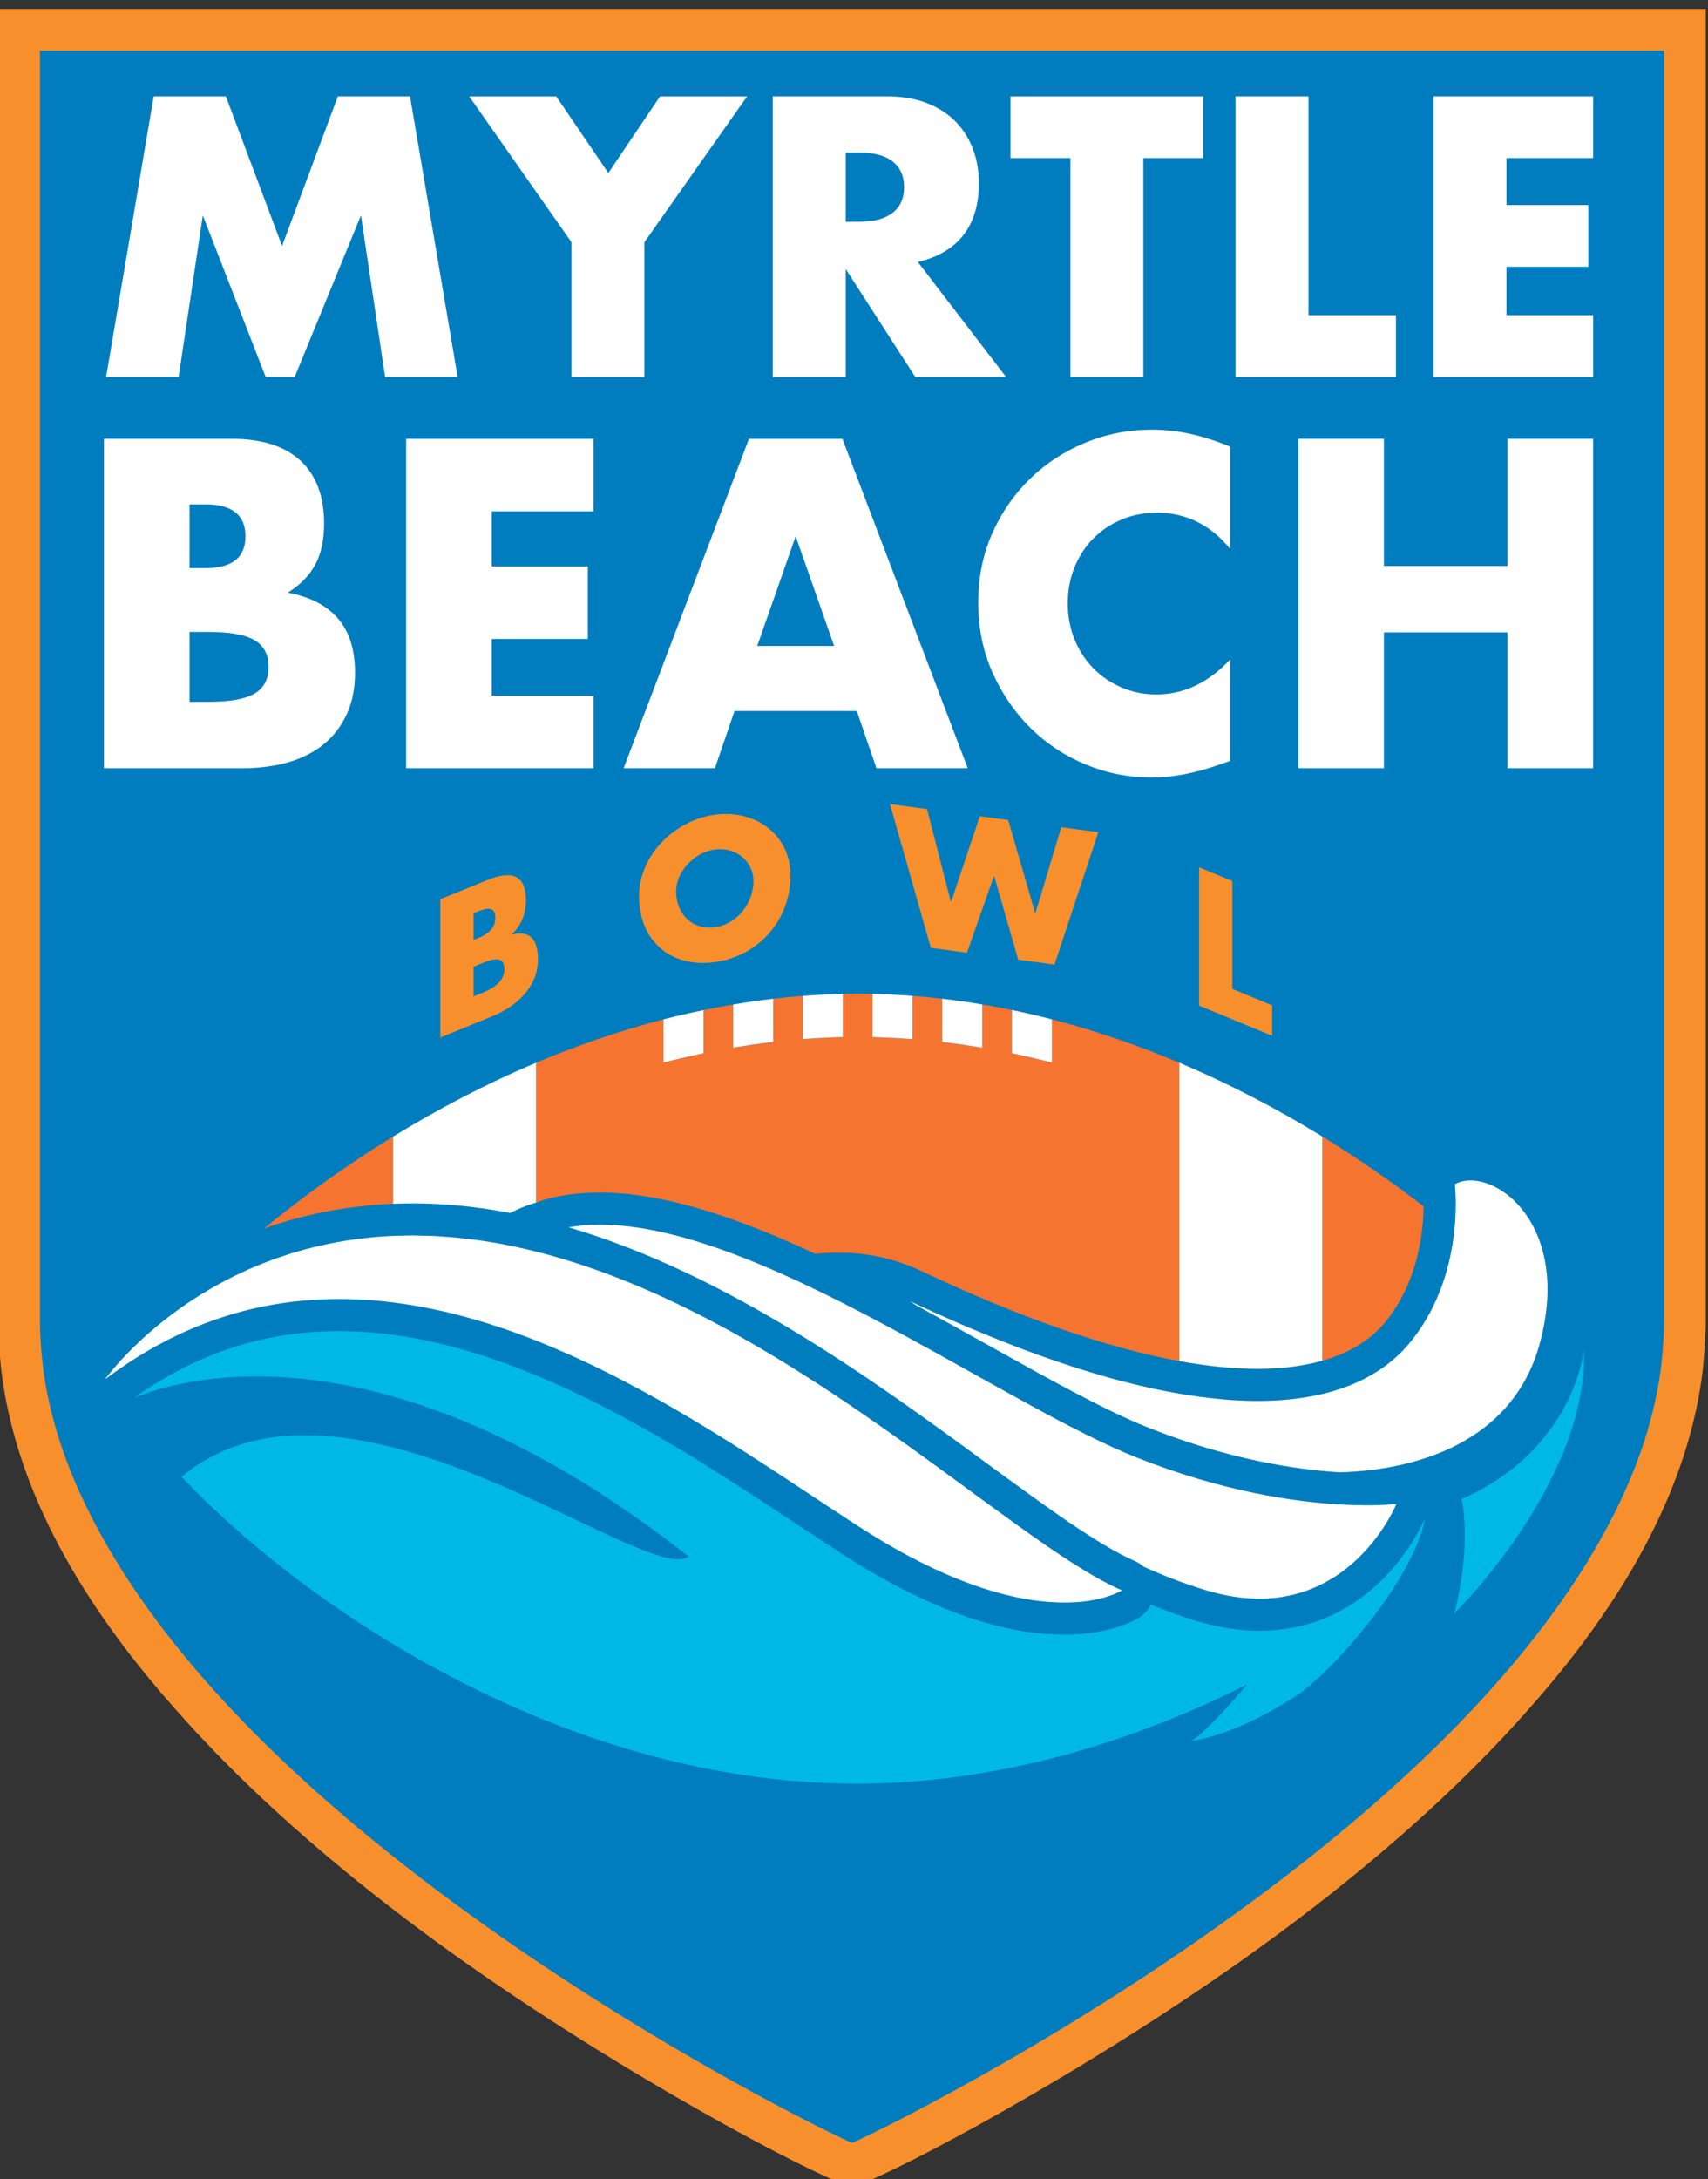 <?xml version="1.0" encoding="UTF-8" standalone="no"?>
<svg
   xmlns:dc="http://purl.org/dc/elements/1.1/"
   xmlns:cc="http://creativecommons.org/ns#"
   xmlns:rdf="http://www.w3.org/1999/02/22-rdf-syntax-ns#"
   xmlns:svg="http://www.w3.org/2000/svg"
   xmlns="http://www.w3.org/2000/svg"
   xmlns:sodipodi="http://sodipodi.sourceforge.net/DTD/sodipodi-0.dtd"
   xmlns:inkscape="http://www.inkscape.org/namespaces/inkscape"
   width="235.226"
   height="300"
   viewBox="0 0 62.237 79.375"
   version="1.1"
   id="svg16870"
   inkscape:version="1.0.1 (3bc2e813f5, 2020-09-07)"
   sodipodi:docname="Myrtle Beach Bowl Logo.svg">
  <rect x="0" y="0" width="62.237" height="79.375" fill="#333333" stroke="none"/>
  <defs
     id="defs16864">
    <clipPath
       clipPathUnits="userSpaceOnUse"
       id="clipPath1827">
      <path
         d="m 115.071,609.686 h 65.571 v 52.238 h -65.571 z"
         id="path1825" />
    </clipPath>
  </defs>
  <sodipodi:namedview
     id="base"
     pagecolor="#ffffff"
     bordercolor="#666666"
     borderopacity="1.0"
     inkscape:pageopacity="0.0"
     inkscape:pageshadow="2"
     inkscape:zoom="0.35"
     inkscape:cx="400"
     inkscape:cy="560"
     inkscape:document-units="px"
     inkscape:current-layer="layer1"
     inkscape:document-rotation="0"
     showgrid="false"
     units="px"
     inkscape:window-width="3840"
     inkscape:window-height="2107"
     inkscape:window-x="3832"
     inkscape:window-y="-8"
     inkscape:window-maximized="1" />
  <g
     inkscape:label="Ebene 1"
     inkscape:groupmode="layer"
     id="layer1"
     transform="translate(0,-217.625)">
    <g
       id="g1821"
       transform="matrix(1.519,0,0,-1.519,-193.549,1223.412)">
      <g
         id="g1823"
         clip-path="url(#clipPath1827)">
        <g
           id="g1829"
           transform="translate(168.337,630.437)">
          <path
             d="M 0,0 V 31.487 H -40.959 V 0 c 0,-0.513 0.065,-1.099 0.07,-1.139 0.31,-2.625 1.685,-5.322 4.11,-8.066 1.808,-2.068 3.962,-3.897 5.951,-5.377 3.99,-2.968 8.626,-5.456 9.982,-6.023 0.095,-0.046 0.366,-0.146 0.366,-0.146 0,0 0.272,0.1 0.367,0.146 1.356,0.567 5.992,3.055 9.982,6.023 1.989,1.48 4.143,3.309 5.951,5.377 2.425,2.744 3.8,5.441 4.11,8.066 C -0.065,-1.099 0,-0.364 0,0"
             style="fill:#f78f2c;fill-opacity:1;fill-rule:nonzero;stroke:none"
             id="path1831" />
        </g>
        <g
           id="g1833"
           transform="translate(167.336,630.435)">
          <path
             d="M 0,0 V 0.002 30.488 H -38.958 V 0.002 c 0,0 0,-0.001 0,-0.002 0,-0.549 0.082,-1.158 0.087,-1.191 0.183,-1.31 0.656,-2.597 1.341,-3.844 1.327,-2.439 3.768,-5.332 8.076,-8.574 4.453,-3.35 8.972,-5.617 9.96,-6.067 l 0.015,-0.007 0.015,0.007 c 0.988,0.45 5.508,2.717 9.96,6.067 4.308,3.242 6.749,6.135 8.076,8.574 0.685,1.247 1.158,2.533 1.341,3.843 C -0.082,-1.157 0,-0.548 0,0"
             style="fill:#007dbf;fill-opacity:1;fill-rule:nonzero;stroke:none"
             id="path1835" />
        </g>
        <g
           id="g1837"
           transform="translate(136.849,633.273)">
          <path
             d="M 0,0 V 1.612 C -1.151,0.907 -2.191,0.151 -3.1,-0.594 -2.204,-0.275 -1.173,-0.048 0,0"
             style="fill:#f47430;fill-opacity:1;fill-rule:nonzero;stroke:none"
             id="path1839" />
        </g>
        <g
           id="g1841"
           transform="translate(159.138,634.887)">
          <path
             d="m 0,0 v 0 -5.377 c 0.63,0.179 1.131,0.477 1.479,0.889 0.813,0.96 0.945,2.177 0.952,2.813 C 1.692,-1.105 0.878,-0.538 0,0"
             style="fill:#f47430;fill-opacity:1;fill-rule:nonzero;stroke:none"
             id="path1843" />
        </g>
        <g
           id="g1845"
           transform="translate(152.652,637.696)">
          <path
             d="m 0,0 v -1.036 c -0.138,0.036 -0.278,0.07 -0.417,0.103 -0.18,0.042 -0.36,0.083 -0.542,0.121 v 0 1.036 c -0.235,0.049 -0.473,0.092 -0.712,0.133 v -1.036 c -0.126,0.021 -0.252,0.04 -0.379,0.059 -0.192,0.029 -0.385,0.055 -0.58,0.078 v 0 1.036 c -0.236,0.027 -0.474,0.05 -0.713,0.069 v -1.036 c -0.134,0.01 -0.268,0.018 -0.403,0.025 -0.05,0.003 -0.101,0.005 -0.152,0.008 -0.134,0.006 -0.268,0.011 -0.403,0.014 V 0.61 c -0.106,0.003 -0.211,0.006 -0.317,0.007 -0.013,0 -0.027,-0.001 -0.04,-0.001 -0.013,0 -0.026,0.001 -0.039,0 C -4.803,0.615 -4.909,0.611 -5.014,0.608 v 0 -1.033 c -0.322,-0.007 -0.641,-0.024 -0.959,-0.048 v 0 1.035 C -6.212,0.544 -6.449,0.522 -6.686,0.494 v -1.035 c 0,0 0,-0.001 0,-0.001 -0.183,-0.021 -0.364,-0.046 -0.546,-0.072 -0.138,-0.02 -0.275,-0.041 -0.412,-0.064 v 0 0 1.033 0 0 C -7.883,0.315 -8.121,0.27 -8.357,0.221 v -1.033 c -0.037,-0.008 -0.074,-0.017 -0.11,-0.024 -0.286,-0.061 -0.569,-0.127 -0.849,-0.2 v 0 V 0 c -1.06,-0.274 -2.083,-0.629 -3.059,-1.041 v -3.353 c 0.018,0.005 0.037,0.01 0.055,0.015 0.04,0.019 0.081,0.036 0.125,0.048 0.412,0.118 0.866,0.178 1.348,0.178 1.562,0 3.353,-0.621 5.17,-1.47 0.717,0.07 1.6,0.043 2.599,-0.437 0,0 0,0 0,-0.001 2.353,-1.107 4.407,-1.82 6.137,-2.134 v 7.154 C 2.083,-0.629 1.061,-0.275 0,0"
             style="fill:#f47430;fill-opacity:1;fill-rule:nonzero;stroke:none"
             id="path1847" />
        </g>
        <g
           id="g1849"
           transform="translate(157.628,623.035)">
          <path
             d="M 0,0 C -0.487,0 -0.999,0.081 -1.521,0.24 -1.894,0.354 -2.253,0.485 -2.605,0.628 -2.665,0.506 -2.757,0.4 -2.875,0.323 -2.981,0.254 -3.569,-0.093 -4.681,-0.093 c -1.546,0 -3.338,0.65 -5.325,1.933 -0.362,0.234 -0.74,0.484 -1.14,0.749 -2.933,1.94 -6.949,4.596 -10.926,4.596 -1.793,0 -3.404,-0.524 -4.916,-1.598 1.042,0.436 5.944,1.971 13.3,-3.806 -1.025,-0.748 -8.22,5.19 -12.165,1.913 2.702,-2.877 8.92,-7.339 16.166,-7.361 v 0 c 0.009,0 0.017,0 0.026,0 0.009,0 0.018,0 0.026,0 v 0 c 3.433,0.011 6.634,1.018 9.341,2.381 -0.384,-0.456 -0.94,-1.079 -1.328,-1.359 0.876,0.158 1.763,0.593 2.587,1.139 0.545,0.402 1.367,1.257 2.02,2.182 C 3.103,0.843 3.215,1.012 3.32,1.182 3.644,1.709 3.888,2.235 3.977,2.695 3.797,2.291 2.66,0 0,0"
             style="fill:#00b8e6;fill-opacity:1;fill-rule:nonzero;stroke:none"
             id="path1851" />
        </g>
        <g
           id="g1853"
           transform="translate(165.417,629.793)">
          <path
             d="m 0,0 c 0,0 -0.009,-0.108 -0.05,-0.288 -0.114,-0.511 -0.479,-1.608 -1.593,-2.525 -0.35,-0.288 -0.775,-0.558 -1.288,-0.786 0.059,-0.326 0.076,-0.662 0.07,-0.983 -0.003,-0.136 -0.01,-0.268 -0.02,-0.397 -0.01,-0.12 -0.022,-0.236 -0.035,-0.346 -0.074,-0.592 -0.195,-1.015 -0.195,-1.015 0,0 0.318,0.311 0.75,0.835 0.667,0.81 1.606,2.131 2.074,3.608 0.157,0.496 0.261,1.009 0.283,1.527 C 0.002,-0.247 0.004,-0.123 0,0"
             style="fill:#00b8e6;fill-opacity:1;fill-rule:nonzero;stroke:none"
             id="path1855" />
        </g>
        <g
           id="g1857"
           transform="translate(138.882,638.287)">
          <path
             d="M 0,0 -0.102,-0.041 V 0.671 L -0.02,0.704 C 0.24,0.81 0.635,1.01 0.635,0.61 0.635,0.245 0.236,0.096 0,0 m -0.102,1.955 0.057,0.023 C 0.171,2.066 0.42,2.149 0.42,1.846 0.42,1.564 0.2,1.435 -0.012,1.349 l -0.09,-0.036 z m 1.255,0.308 c 0,0.633 -0.367,0.713 -0.913,0.49 L -0.9,2.29 v -3.316 l 1.23,0.501 c 0.562,0.228 1.112,0.68 1.112,1.375 0,0.462 -0.187,0.707 -0.627,0.589 v 0.009 c 0.248,0.238 0.338,0.516 0.338,0.815"
             style="fill:#f78f2c;fill-opacity:1;fill-rule:nonzero;stroke:none"
             id="path1859" />
        </g>
        <g
           id="g1861"
           transform="translate(145.493,641.02)">
          <path
             d="m 0,0 c 0,-0.572 -0.418,-1.047 -0.928,-1.117 -0.51,-0.07 -0.928,0.291 -0.928,0.862 0,0.458 0.418,0.933 0.928,1.003 C -0.418,0.818 0,0.457 0,0 M -0.928,1.583 C -1.873,1.454 -2.744,0.63 -2.744,-0.372 c 0,-1.073 0.762,-1.725 1.816,-1.58 1.054,0.145 1.817,1.006 1.817,2.078 0,1.003 -0.872,1.587 -1.817,1.457"
             style="fill:#f78f2c;fill-opacity:1;fill-rule:nonzero;stroke:none"
             id="path1863" />
        </g>
        <g
           id="g1865"
           transform="translate(150.615,639.293)">
          <path
             d="M 0,0 0.645,1.834 0.654,1.833 1.229,-0.166 2.1,-0.284 3.151,2.89 2.262,3.01 1.643,0.952 1.634,0.953 0.989,3.182 0.309,3.274 -0.379,1.225 l -0.009,10e-4 -0.571,2.219 -0.888,0.12 0.98,-3.448 z"
             style="fill:#f78f2c;fill-opacity:1;fill-rule:nonzero;stroke:none"
             id="path1867" />
        </g>
        <g
           id="g1869"
           transform="translate(157.935,638.032)">
          <path
             d="M 0,0 -0.955,0.394 V 2.98 L -1.752,3.309 V -0.007 L 0,-0.73 Z"
             style="fill:#f78f2c;fill-opacity:1;fill-rule:nonzero;stroke:none"
             id="path1871" />
        </g>
        <g
           id="g1873"
           transform="translate(132.284,656.972)">
          <path
             d="M 0,0 1.508,-3.873 H 2.204 L 3.793,0 4.373,-3.873 h 1.74 L 4.971,2.856 H 3.24 L 1.901,-0.732 0.553,2.856 H -1.178 L -2.32,-3.873 h 1.74 z"
             style="fill:#ffffff;fill-opacity:1;fill-rule:nonzero;stroke:none"
             id="path1875" />
        </g>
        <g
           id="g1877"
           transform="translate(141.128,653.098)">
          <path
             d="M 0,0 H 1.749 V 3.231 L 4.213,6.729 H 2.124 L 0.884,4.891 -0.366,6.729 H -2.454 L 0,3.231 Z"
             style="fill:#ffffff;fill-opacity:1;fill-rule:nonzero;stroke:none"
             id="path1879" />
        </g>
        <g
           id="g1881"
           transform="translate(147.706,658.48)">
          <path
             d="M 0,0 H 0.33 C 0.675,0 0.94,-0.071 1.125,-0.214 1.309,-0.357 1.401,-0.562 1.401,-0.83 1.401,-1.098 1.309,-1.303 1.125,-1.446 0.94,-1.589 0.675,-1.66 0.33,-1.66 H 0 Z m 0,-2.793 1.669,-2.589 h 2.178 l -2.116,2.758 c 0.482,0.113 0.847,0.329 1.094,0.647 0.247,0.318 0.37,0.733 0.37,1.245 0,0.286 -0.046,0.554 -0.138,0.803 C 2.964,0.321 2.828,0.542 2.646,0.732 2.465,0.922 2.234,1.073 1.955,1.182 1.675,1.293 1.348,1.348 0.973,1.348 h -2.722 v -6.73 H 0 Z"
             style="fill:#ffffff;fill-opacity:1;fill-rule:nonzero;stroke:none"
             id="path1883" />
        </g>
        <g
           id="g1885"
           transform="translate(153.096,653.098)">
          <path
             d="M 0,0 H 1.749 V 5.248 H 3.186 V 6.729 H -1.437 V 5.248 H 0 Z"
             style="fill:#ffffff;fill-opacity:1;fill-rule:nonzero;stroke:none"
             id="path1887" />
        </g>
        <g
           id="g1889"
           transform="translate(160.905,654.58)">
          <path
             d="m 0,0 h -2.097 v 5.248 h -1.75 v -6.73 H 0 Z"
             style="fill:#ffffff;fill-opacity:1;fill-rule:nonzero;stroke:none"
             id="path1891" />
        </g>
        <g
           id="g1893"
           transform="translate(165.636,658.346)">
          <path
             d="m 0,0 v 1.482 h -3.829 v -6.73 H 0 v 1.482 h -2.08 v 1.16 h 1.964 v 1.481 H -2.08 V 0 Z"
             style="fill:#ffffff;fill-opacity:1;fill-rule:nonzero;stroke:none"
             id="path1895" />
        </g>
        <g
           id="g1897"
           transform="translate(131.966,645.309)">
          <path
             d="M 0,0 V 1.676 H 0.45 C 0.967,1.676 1.337,1.61 1.561,1.477 1.784,1.344 1.896,1.131 1.896,0.838 1.896,0.545 1.784,0.332 1.561,0.199 1.337,0.066 0.967,0 0.45,0 Z M 0,4.735 H 0.377 C 1.02,4.735 1.341,4.48 1.341,3.97 1.341,3.46 1.02,3.206 0.377,3.206 H 0 Z m 2.378,-6.181 c 0.335,0.098 0.62,0.245 0.854,0.44 0.234,0.196 0.415,0.437 0.545,0.723 C 3.906,0.003 3.97,0.332 3.97,0.702 3.97,0.939 3.942,1.163 3.887,1.372 3.831,1.582 3.738,1.77 3.609,1.938 3.48,2.106 3.312,2.247 3.106,2.362 2.9,2.478 2.65,2.563 2.357,2.619 2.65,2.8 2.869,3.022 3.012,3.284 3.155,3.546 3.227,3.876 3.227,4.274 3.227,4.931 3.038,5.433 2.661,5.783 2.284,6.132 1.732,6.307 1.006,6.307 h -3.059 v -7.9 h 3.3 c 0.419,0 0.796,0.049 1.131,0.147"
             style="fill:#ffffff;fill-opacity:1;fill-rule:nonzero;stroke:none"
             id="path1899" />
        </g>
        <g
           id="g1901"
           transform="translate(141.656,649.876)">
          <path
             d="M 0,0 V 1.739 H -4.494 V -6.16 H 0 v 1.739 h -2.441 v 1.362 h 2.305 V -1.32 H -2.441 V 0 Z"
             style="fill:#ffffff;fill-opacity:1;fill-rule:nonzero;stroke:none"
             id="path1903" />
        </g>
        <g
           id="g1905"
           transform="translate(146.506,649.279)">
          <path
             d="m 0,0 0.922,-2.63 h -1.844 z m -1.938,-5.563 0.471,1.373 h 2.934 l 0.471,-1.373 h 2.19 L 1.121,2.336 h -2.242 l -3.007,-7.899 z"
             style="fill:#ffffff;fill-opacity:1;fill-rule:nonzero;stroke:none"
             id="path1907" />
        </g>
        <g
           id="g1909"
           transform="translate(155.044,651.835)">
          <path
             d="m 0,0 c -0.552,0 -1.079,-0.103 -1.582,-0.309 -0.503,-0.206 -0.945,-0.492 -1.325,-0.859 -0.381,-0.367 -0.685,-0.803 -0.912,-1.31 -0.227,-0.506 -0.34,-1.063 -0.34,-1.671 0,-0.607 0.115,-1.168 0.345,-1.681 0.231,-0.513 0.536,-0.957 0.917,-1.331 0.381,-0.373 0.821,-0.663 1.32,-0.869 0.5,-0.206 1.022,-0.309 1.567,-0.309 0.265,0 0.534,0.026 0.806,0.078 0.273,0.053 0.566,0.135 0.88,0.247 l 0.21,0.073 V -5.51 C 1.362,-6.069 0.772,-6.349 0.115,-6.349 c -0.3,0 -0.58,0.056 -0.838,0.168 -0.258,0.112 -0.484,0.265 -0.676,0.461 -0.192,0.195 -0.342,0.426 -0.45,0.691 -0.109,0.266 -0.162,0.556 -0.162,0.87 0,0.307 0.053,0.593 0.162,0.859 0.108,0.265 0.257,0.494 0.445,0.686 0.189,0.192 0.414,0.344 0.676,0.456 0.262,0.112 0.546,0.167 0.854,0.167 0.698,0 1.285,-0.289 1.76,-0.869 v 2.451 C 1.55,-0.269 1.231,-0.166 0.927,-0.1 0.623,-0.033 0.314,0 0,0"
             style="fill:#ffffff;fill-opacity:1;fill-rule:nonzero;stroke:none"
             id="path1911" />
        </g>
        <g
           id="g1913"
           transform="translate(163.582,648.567)">
          <path
             d="m 0,0 h -2.965 v 3.049 h -2.053 v -7.9 h 2.053 v 3.258 H 0 v -3.258 h 2.053 v 7.9 L 0,3.049 Z"
             style="fill:#ffffff;fill-opacity:1;fill-rule:nonzero;stroke:none"
             id="path1915" />
        </g>
        <g
           id="g1917"
           transform="translate(136.849,634.885)">
          <path
             d="m 0,0 v -1.612 c 0.153,0.006 0.308,0.01 0.465,0.01 0.731,0 1.487,-0.071 2.248,-0.212 0.032,-0.006 0.064,-0.013 0.096,-0.019 0.166,0.089 0.367,0.176 0.619,0.25 V 1.769 1.77 C 2.204,1.253 1.057,0.648 0,0"
             style="fill:#ffffff;fill-opacity:1;fill-rule:nonzero;stroke:none"
             id="path1919" />
        </g>
        <g
           id="g1921"
           transform="translate(155.71,636.655)">
          <path
             d="m 0,0 v -7.154 c 0.674,-0.122 1.301,-0.186 1.875,-0.186 0.579,0 1.099,0.067 1.553,0.195 v 5.377 C 2.372,-1.121 1.223,-0.516 0,0 Z"
             style="fill:#ffffff;fill-opacity:1;fill-rule:nonzero;stroke:none"
             id="path1923" />
        </g>
        <g
           id="g1925"
           transform="translate(143.336,636.66)">
          <path
             d="M 0,0 V 0 C 0.28,0.073 0.563,0.138 0.848,0.199 0.885,0.207 0.922,0.216 0.959,0.223 V 1.257 C 0.636,1.19 0.316,1.118 0,1.036 Z"
             style="fill:#ffffff;fill-opacity:1;fill-rule:nonzero;stroke:none"
             id="path1927" />
        </g>
        <g
           id="g1929"
           transform="translate(145.007,638.051)">
          <path
             d="m 0,0 v -1.034 0 c 0.137,0.024 0.275,0.044 0.413,0.065 0.181,0.026 0.363,0.051 0.546,0.072 V 0.139 C 0.636,0.102 0.317,0.054 0,0 Z"
             style="fill:#ffffff;fill-opacity:1;fill-rule:nonzero;stroke:none"
             id="path1931" />
        </g>
        <g
           id="g1933"
           transform="translate(146.679,637.223)">
          <path
             d="m 0,0 c 0.317,0.024 0.637,0.041 0.958,0.048 v 1.033 0 C 0.637,1.074 0.317,1.06 0,1.035 Z"
             style="fill:#ffffff;fill-opacity:1;fill-rule:nonzero;stroke:none"
             id="path1935" />
        </g>
        <g
           id="g1937"
           transform="translate(148.35,638.306)">
          <path
             d="M 0,0 V -1.036 C 0.135,-1.039 0.269,-1.045 0.403,-1.051 0.454,-1.053 0.505,-1.056 0.556,-1.058 0.69,-1.066 0.825,-1.074 0.958,-1.084 v 1.036 C 0.641,-0.023 0.322,-0.007 0,0"
             style="fill:#ffffff;fill-opacity:1;fill-rule:nonzero;stroke:none"
             id="path1939" />
        </g>
        <g
           id="g1941"
           transform="translate(150.022,638.19)">
          <path
             d="m 0,0 v -1.036 c 0.194,-0.023 0.387,-0.049 0.58,-0.078 0.126,-0.019 0.253,-0.038 0.379,-0.059 v 1.036 C 0.641,-0.083 0.322,-0.037 0,0"
             style="fill:#ffffff;fill-opacity:1;fill-rule:nonzero;stroke:none"
             id="path1943" />
        </g>
        <g
           id="g1945"
           transform="translate(151.693,636.884)">
          <path
             d="M 0,0 C 0.182,-0.038 0.362,-0.079 0.541,-0.121 0.681,-0.154 0.82,-0.188 0.959,-0.224 V 0.812 C 0.642,0.894 0.323,0.969 0,1.036 Z"
             style="fill:#ffffff;fill-opacity:1;fill-rule:nonzero;stroke:none"
             id="path1947" />
        </g>
        <g
           id="g1949"
           transform="translate(162.697,633.833)">
          <path
             d="m 0,0 c -0.141,0 -0.27,-0.03 -0.38,-0.092 0,0 0.122,-0.955 -0.195,-2.079 -0.003,-0.011 -0.007,-0.022 -0.01,-0.033 -0.013,-0.044 -0.026,-0.089 -0.04,-0.133 -0.006,-0.017 -0.012,-0.035 -0.017,-0.052 -0.013,-0.039 -0.026,-0.078 -0.04,-0.117 -0.007,-0.02 -0.015,-0.041 -0.023,-0.062 C -0.718,-2.604 -0.732,-2.639 -0.746,-2.675 -0.755,-2.698 -0.765,-2.721 -0.774,-2.744 -0.789,-2.778 -0.803,-2.812 -0.818,-2.846 -0.829,-2.871 -0.84,-2.895 -0.851,-2.919 -0.866,-2.952 -0.882,-2.985 -0.898,-3.017 -0.91,-3.043 -0.923,-3.068 -0.936,-3.093 -0.952,-3.125 -0.969,-3.157 -0.986,-3.188 -1,-3.214 -1.014,-3.24 -1.029,-3.265 -1.047,-3.297 -1.066,-3.328 -1.084,-3.359 -1.1,-3.385 -1.115,-3.411 -1.131,-3.436 -1.15,-3.467 -1.171,-3.499 -1.192,-3.53 -1.209,-3.555 -1.225,-3.58 -1.242,-3.605 -1.265,-3.637 -1.288,-3.669 -1.312,-3.701 -1.329,-3.724 -1.345,-3.748 -1.363,-3.771 -1.393,-3.81 -1.425,-3.848 -1.456,-3.887 -1.469,-3.902 -1.48,-3.917 -1.493,-3.932 -1.498,-3.939 -1.505,-3.945 -1.51,-3.951 -1.55,-3.998 -1.591,-4.043 -1.634,-4.088 -1.646,-4.099 -1.657,-4.11 -1.669,-4.122 -1.709,-4.161 -1.749,-4.201 -1.791,-4.239 -1.799,-4.246 -1.808,-4.253 -1.816,-4.26 -1.863,-4.301 -1.911,-4.342 -1.961,-4.381 -1.964,-4.384 -1.968,-4.387 -1.972,-4.39 -2.025,-4.431 -2.08,-4.472 -2.138,-4.511 -2.139,-4.512 -2.14,-4.513 -2.141,-4.514 c -0.058,-0.039 -0.117,-0.077 -0.178,-0.114 -0.003,-0.002 -0.007,-0.004 -0.01,-0.006 -0.057,-0.034 -0.115,-0.067 -0.174,-0.098 -0.013,-0.007 -0.026,-0.013 -0.038,-0.02 -0.05,-0.025 -0.1,-0.05 -0.152,-0.074 -0.034,-0.016 -0.068,-0.03 -0.102,-0.045 -0.032,-0.013 -0.064,-0.028 -0.097,-0.041 -0.021,-0.008 -0.044,-0.016 -0.065,-0.024 -0.07,-0.026 -0.141,-0.052 -0.214,-0.075 -0.046,-0.015 -0.091,-0.029 -0.137,-0.043 -0.035,-0.01 -0.069,-0.019 -0.104,-0.029 -0.049,-0.013 -0.097,-0.025 -0.147,-0.037 -0.453,-0.107 -0.968,-0.168 -1.553,-0.168 -0.56,0 -1.185,0.057 -1.875,0.176 -0.038,0.006 -0.075,0.012 -0.113,0.019 -0.12,0.021 -0.242,0.046 -0.366,0.071 -0.05,0.011 -0.099,0.019 -0.15,0.03 -0.041,0.009 -0.083,0.019 -0.124,0.029 -0.123,0.027 -0.246,0.055 -0.368,0.085 -0.02,0.005 -0.041,0.01 -0.061,0.016 -0.152,0.037 -0.303,0.077 -0.454,0.118 -0.006,0.002 -0.013,0.004 -0.02,0.006 -0.172,0.048 -0.343,0.097 -0.513,0.149 -10e-4,0 -0.002,0.001 -0.003,0.001 -0.135,0.041 -0.27,0.084 -0.405,0.127 -0.116,0.038 -0.234,0.077 -0.352,0.118 -0.019,0.006 -0.038,0.012 -0.056,0.019 -0.277,0.095 -0.562,0.198 -0.854,0.308 -0.04,0.015 -0.08,0.031 -0.12,0.047 -0.082,0.031 -0.165,0.064 -0.248,0.097 -0.709,0.279 -1.459,0.602 -2.258,0.978 0,0 0.056,-0.038 0.155,-0.103 0.586,-0.317 1.165,-0.641 1.73,-0.956 1.438,-0.803 2.796,-1.562 3.841,-1.977 1.937,-0.768 3.557,-1.006 4.595,-1.069 2.182,0.07 4.171,0.93 4.77,3.022 C 2.38,-1.37 0.944,0 0,0"
             style="fill:#ffffff;fill-opacity:1;fill-rule:nonzero;stroke:none"
             id="path1951" />
        </g>
        <g
           id="g1953"
           transform="translate(159.566,626.063)">
          <path
             d="m 0,0 c -1.109,0.063 -2.828,0.312 -4.878,1.125 -1.514,0.601 -3.55,1.832 -5.682,2.986 -2.498,1.353 -5.127,2.599 -7.201,2.599 -0.259,0 -0.508,-0.022 -0.749,-0.063 3.857,-1.134 7.388,-3.72 10.048,-5.67 1.434,-1.05 2.672,-1.957 3.534,-2.331 0.078,-0.033 0.147,-0.08 0.208,-0.134 0.478,-0.217 0.969,-0.406 1.486,-0.564 0.473,-0.144 0.904,-0.206 1.296,-0.206 2.369,0 3.288,2.271 3.288,2.271 0,0 -0.256,-0.032 -0.718,-0.032 C 0.452,-0.019 0.24,-0.013 0,0"
             style="fill:#ffffff;fill-opacity:1;fill-rule:nonzero;stroke:none"
             id="path1955" />
        </g>
        <g
           id="g1957"
           transform="translate(139.422,632.315)">
          <path
             d="m 0,0 c -0.305,0.056 -0.6,0.097 -0.89,0.128 -0.082,0.009 -0.164,0.02 -0.245,0.027 -0.085,0.007 -0.169,0.012 -0.253,0.017 -0.083,0.006 -0.168,0.013 -0.25,0.016 -0.074,0.003 -0.144,0.004 -0.217,0.005 -0.084,0.002 -0.17,0.006 -0.253,0.006 -0.035,0 -0.069,-0.002 -0.104,-0.002 -0.054,0 -0.107,-0.003 -0.16,-0.004 C -2.439,0.191 -2.507,0.192 -2.573,0.189 -3.328,0.155 -4.02,0.041 -4.65,-0.126 -4.653,-0.127 -4.655,-0.128 -4.658,-0.128 -4.781,-0.161 -4.901,-0.195 -5.019,-0.232 -5.029,-0.235 -5.038,-0.238 -5.048,-0.241 -5.158,-0.276 -5.267,-0.312 -5.374,-0.349 -5.388,-0.354 -5.401,-0.36 -5.415,-0.365 -5.516,-0.401 -5.616,-0.438 -5.713,-0.477 -5.73,-0.484 -5.746,-0.491 -5.763,-0.498 -5.856,-0.535 -5.948,-0.573 -6.038,-0.613 -6.057,-0.622 -6.076,-0.631 -6.095,-0.639 -6.18,-0.678 -6.266,-0.717 -6.348,-0.757 -6.369,-0.767 -6.389,-0.778 -6.41,-0.788 -6.489,-0.827 -6.567,-0.867 -6.643,-0.907 -6.665,-0.919 -6.686,-0.931 -6.708,-0.943 -6.781,-0.982 -6.854,-1.022 -6.924,-1.062 -6.946,-1.075 -6.966,-1.088 -6.988,-1.1 -7.056,-1.14 -7.124,-1.181 -7.19,-1.221 c -0.022,-0.014 -0.042,-0.027 -0.063,-0.04 -0.064,-0.041 -0.127,-0.081 -0.188,-0.122 -0.021,-0.013 -0.041,-0.028 -0.062,-0.041 -0.059,-0.041 -0.119,-0.081 -0.176,-0.121 -0.019,-0.014 -0.037,-0.028 -0.057,-0.042 -0.056,-0.04 -0.112,-0.081 -0.165,-0.121 -1.057,-0.798 -1.582,-1.543 -1.582,-1.543 1.837,1.386 3.738,1.926 5.617,1.926 4.756,0 9.373,-3.464 12.482,-5.467 2.265,-1.462 3.881,-1.811 4.909,-1.811 0.786,0 1.225,0.204 1.348,0.27 0.024,0.013 0.037,0.022 0.037,0.022 C 12.158,-7.12 6.735,-1.558 0.618,-0.13 0.412,-0.082 0.207,-0.038 0,0"
             style="fill:#ffffff;fill-opacity:1;fill-rule:nonzero;stroke:none"
             id="path1959" />
        </g>
      </g>
    </g>
  </g>
</svg>
